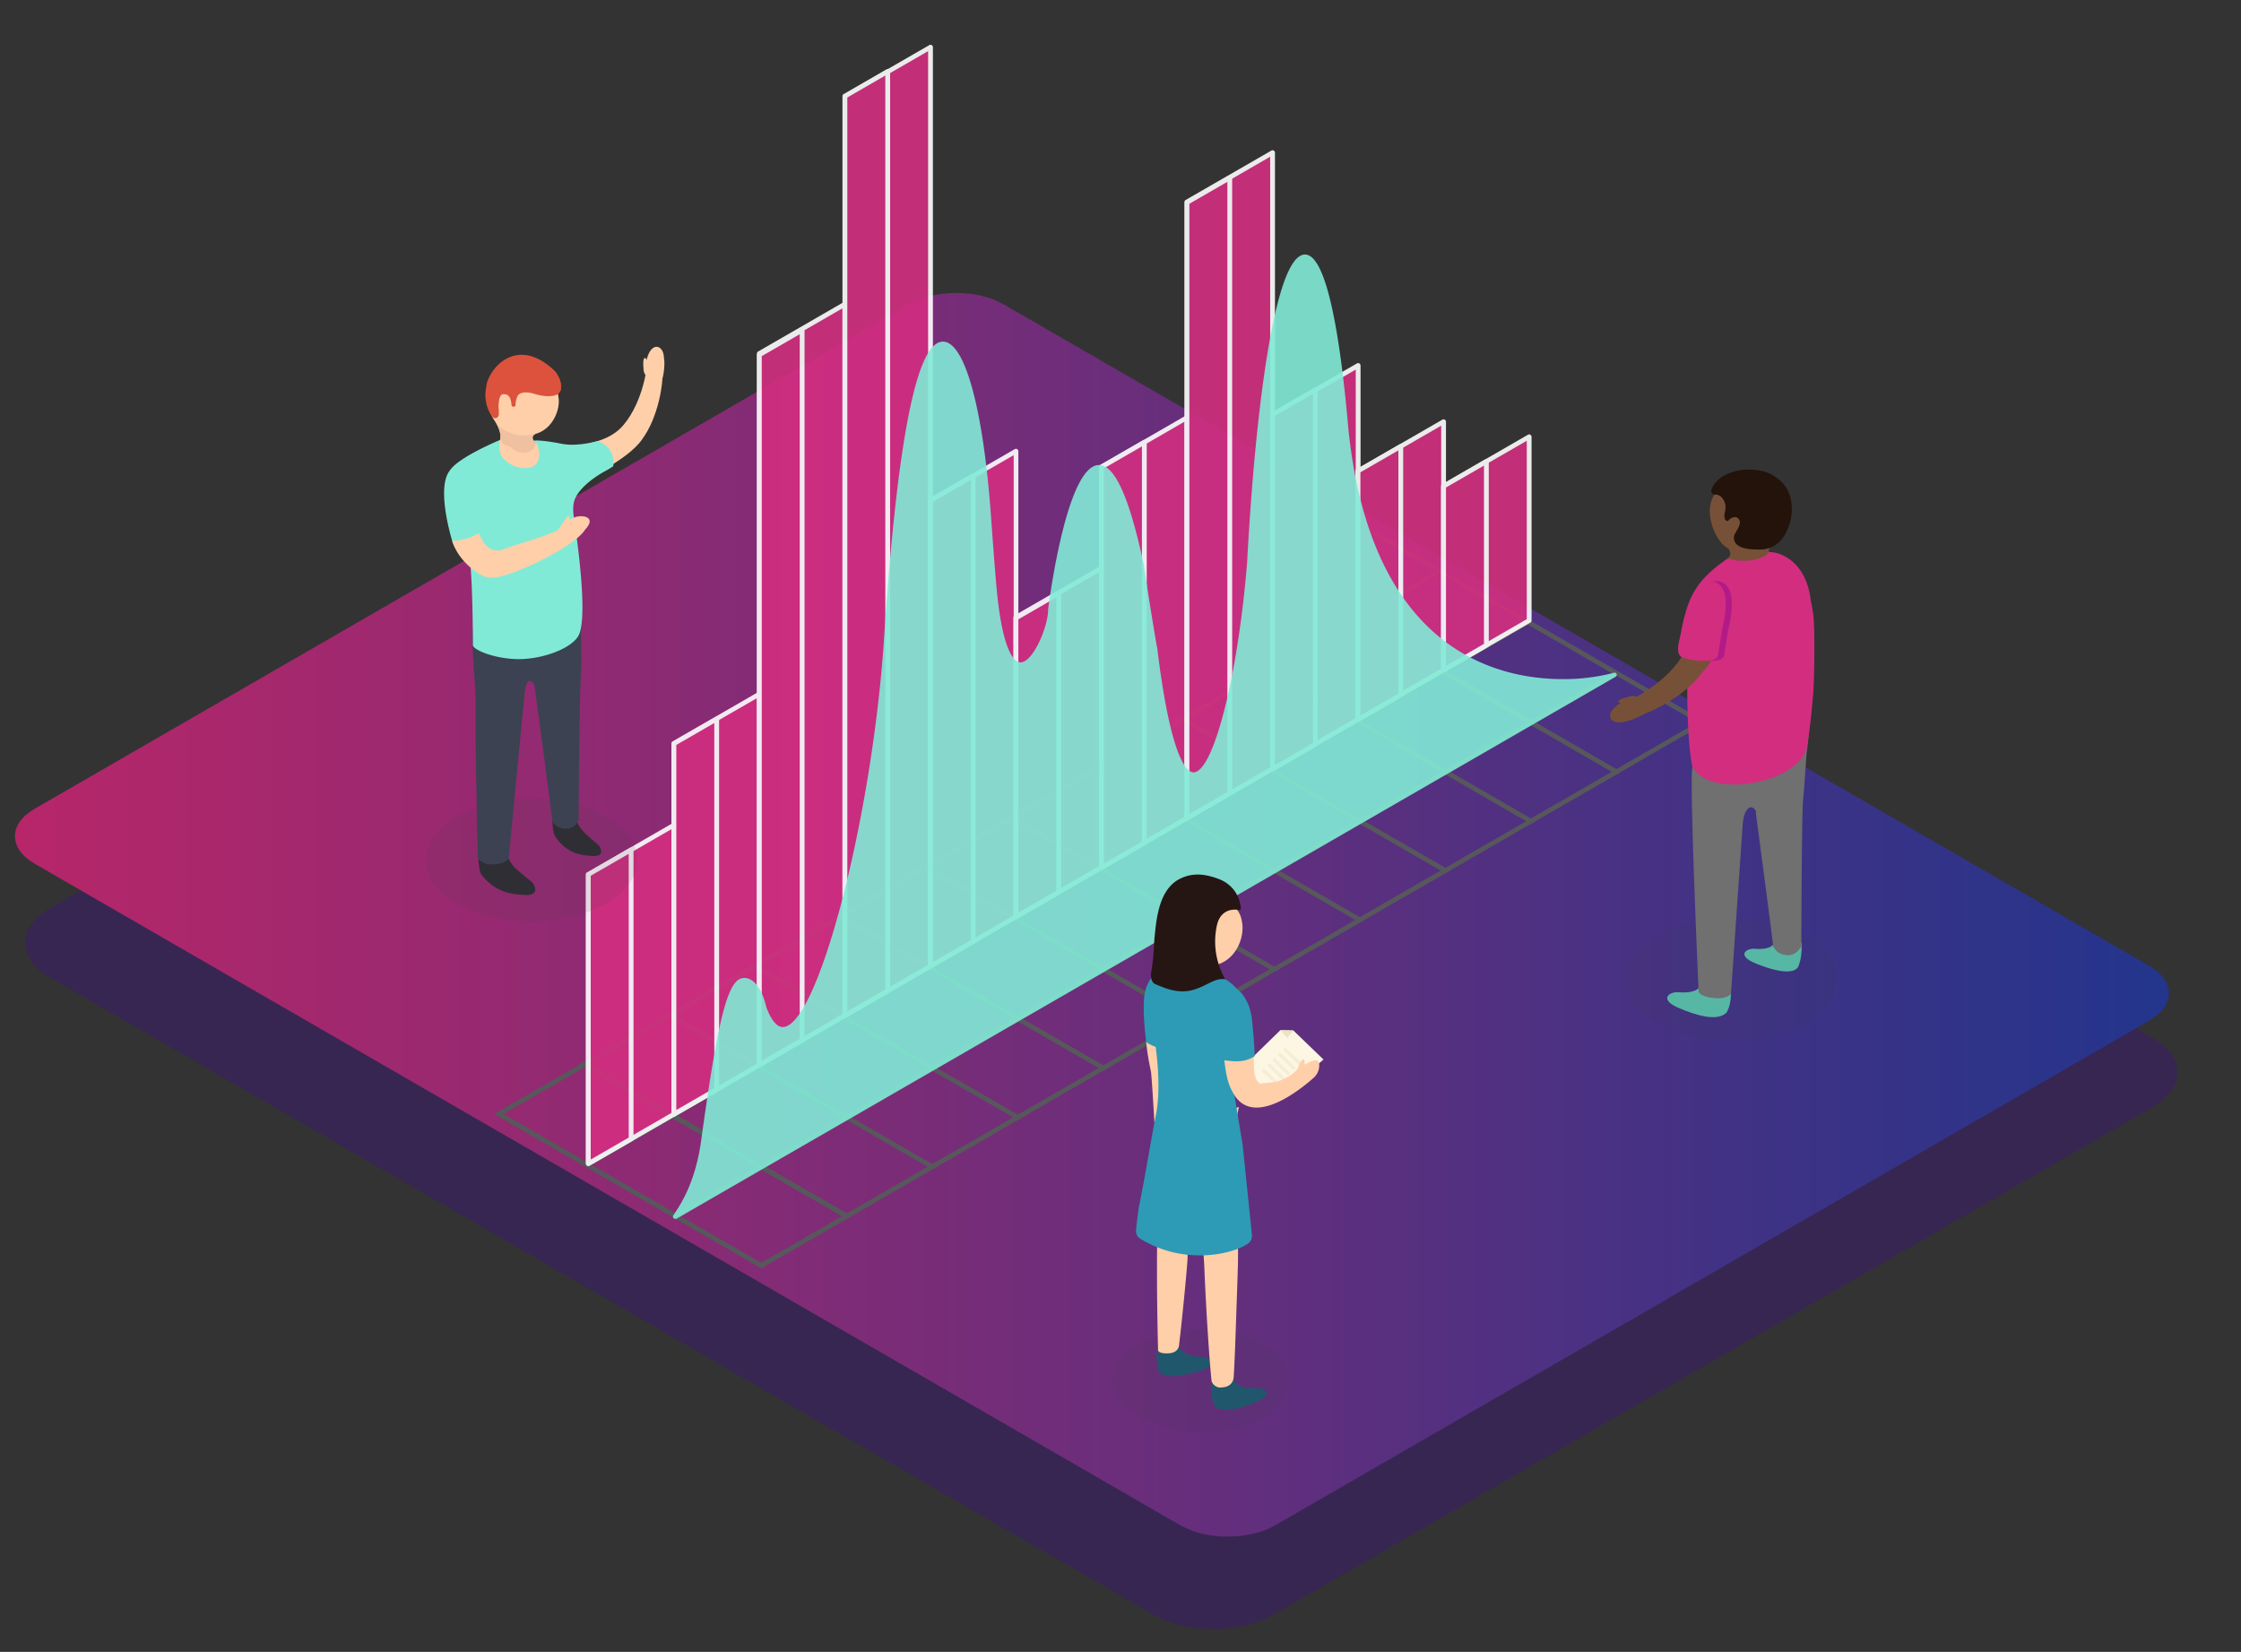 <svg xmlns="http://www.w3.org/2000/svg" xmlns:xlink="http://www.w3.org/1999/xlink" viewBox="0 0 1050 774"><rect x="0" y="0" width="1050" height="774" fill="#333333" stroke="none"/><defs><style> .cls-1, .cls-9 { fill: #fff; } .cls-1 { stroke: #707070; } .cls-2 { clip-path: url(#clip-path); } .cls-3 { fill: #372652; } .cls-4 { fill: none; opacity: 0.5; } .cls-5 { fill: url(#linear-gradient); } .cls-6 { fill: #57585b; } .cls-7 { opacity: 0.9; } .cls-8 { fill: #d32d80; } .cls-10 { fill: #81ead6; } .cls-11, .cls-18 { fill: #414046; } .cls-11, .cls-17 { opacity: 0.1; } .cls-12 { fill: #2f2e35; } .cls-13 { fill: #3c4251; } .cls-14 { fill: #ffcfa9; } .cls-15 { fill: #dd523c; } .cls-16 { fill: #efc1a0; } .cls-19 { fill: #56b7a4; } .cls-20 { fill: #775137; } .cls-21 { fill: #6f706f; } .cls-22 { fill: #23130b; } .cls-23 { fill: #b21b87; } .cls-24 { fill: #fcf6e3; } .cls-25 { fill: #ede2c3; } .cls-26 { opacity: 0.46; } .cls-27 { fill: #20576c; } .cls-28 { fill: #2d9bb5; } .cls-29 { fill: #261613; } </style><clipPath id="clip-path"><rect id="Rectangle_1628" data-name="Rectangle 1628" class="cls-1" width="1050" height="774" transform="translate(613 2179)"></rect></clipPath><linearGradient id="linear-gradient" y1="0.5" x2="1" y2="0.5" gradientUnits="objectBoundingBox"><stop offset="0" stop-color="#b82669"></stop><stop offset="1" stop-color="#22358c"></stop></linearGradient></defs><g id="The_Platform__illustration_2" data-name="The Platform _illustration_2" class="cls-2" transform="translate(-613 -2179)"><g id="Group_11116" data-name="Group 11116" transform="translate(620.025 2199.91)"><path id="Path_12294" data-name="Path 12294" class="cls-3" d="M1004.27,554.425l-210-121.258h0l-51.344-29.624h0L487.172,255.874c-15.487-8.932-40.676-8.932-56.163,0L19.04,493.7c-15.487,8.932-15.487,23.455,0,32.451L307.181,692.519a.063.063,0,0,0-.064.064L403.7,748.361a.063.063,0,0,0,.064-.064l132.375,76.4c15.487,8.932,40.676,8.932,56.163,0L1004.27,586.876C1019.757,577.88,1019.757,563.357,1004.27,554.425Z" transform="translate(-2.663 -89.029)"></path><path id="Path_12295" data-name="Path 12295" class="cls-4" d="M1008.592,536.862,799.812,415.347h0l-51.087-29.688h0L494.385,237.6c-15.422-9-40.612-9.382-56.356-.835L21.369,462.578c-15.679,8.482-15.936,22.684-.514,31.616L307.389,660.947a.063.063,0,0,0-.064.064l96.068,55.906a.063.063,0,0,0,.064-.064l131.6,76.6c15.422,9,40.612,9.382,56.356.835l413.64-233.07C1020.737,552.734,1024.014,545.858,1008.592,536.862Z" transform="translate(-3.385 -82.39)"></path><path id="Path_12296" data-name="Path 12296" class="cls-5" d="M1000,496.34,790.578,375.4c-.385-.257-.771-.45-1.157-.707L463.175,186.351c-12.274-7.069-32.194-7.069-44.468,0L216.161,303.3h0l-40.676,23.455h0l-166.3,96c-12.274,7.069-12.274,18.571,0,25.7L546.006,758.456c12.274,7.069,32.194,7.069,44.468,0l104.808-60.533h.064l76.533-44.146-.064-.064L1000,521.98C1012.275,514.911,1012.275,503.409,1000,496.34Z" transform="translate(0 -64.681)"></path><g id="Group_11054" data-name="Group 11054" transform="translate(183.003 0.075)"><g id="Group_11044" data-name="Group 11044" transform="translate(0 221.648)"><g id="Group_11030" data-name="Group 11030"><g id="Group_11025" data-name="Group 11025"><path id="Path_12297" data-name="Path 12297" class="cls-6" d="M477.978,849.992h-.064l-2.185-1.285h0L437.88,826.859h0l-2.185-1.285-39.263-22.62-2.185-1.285-39.263-22.684h0L352.8,777.7Z" transform="translate(-309.103 -499.648)"></path><path id="Path_12298" data-name="Path 12298" class="cls-6" d="M973.3,345l1.092,1.928Z" transform="translate(-530.872 -345)"></path><path id="Path_12299" data-name="Path 12299" class="cls-6" d="M286.471,743.464,284.8,742.5Z" transform="translate(-284.8 -487.068)"></path><path id="Path_12300" data-name="Path 12300" class="cls-6" d="M672.778,966.521l-.578-.321Z" transform="translate(-423.258 -567.019)"></path><path id="Path_12301" data-name="Path 12301" class="cls-6" d="M474.478,851.992l-2.185-1.285L351.485,780.985,349.3,779.7Z" transform="translate(-307.852 -500.363)"></path></g><g id="Group_11026" data-name="Group 11026" transform="translate(43.118 23.905)"><path id="Path_12302" data-name="Path 12302" class="cls-6" d="M793.75,384.128l-.514.321L755.387,406.3l-2.249,1.285-37.849,21.848-2.249,1.285-37.849,21.848-2.185,1.285L635.157,475.7l-2.185,1.285-37.913,21.848-2.185,1.285-37.913,21.848-2.185,1.285L514.927,545.1l-2.185,1.285-37.849,21.848-2.249,1.285L434.8,591.366l-2.185,1.285L394.761,614.5l-2.249,1.285-37.849,21.848-1.671.964-1.092-1.928.514-.321h.064L390.327,614.5l2.185-1.285,37.913-21.848,2.121-1.285,37.913-21.848,2.185-1.285L510.493,545.1l2.249-1.285,37.849-21.848,2.185-1.285h0l37.849-21.848,2.249-1.285L630.723,475.7l2.185-1.285,37.913-21.848,2.185-1.285,37.849-21.848,2.185-1.285h0L750.953,406.3l2.185-1.285,37.849-21.848,1.671-.964Z" transform="translate(-351.9 -382.2)"></path></g><g id="Group_11027" data-name="Group 11027" transform="translate(84.545 47.863)"><rect id="Rectangle_1621" data-name="Rectangle 1621" class="cls-6" width="508.937" height="2.185" transform="translate(0 254.418) rotate(-29.993)"></rect></g><g id="Group_11028" data-name="Group 11028" transform="translate(126.016 71.799)"><rect id="Rectangle_1622" data-name="Rectangle 1622" class="cls-6" width="508.937" height="2.185" transform="translate(0 254.418) rotate(-29.993)"></rect></g><g id="Group_11029" data-name="Group 11029" transform="translate(166.111 94.912)"><path id="Path_12303" data-name="Path 12303" class="cls-6" d="M985.15,494.628l-.578.257-23.2,13.43-.385.193-.193.129-1.992,1.157-12.081,7-2.185,1.285-21.591,12.466-1.992,1.093-.257.128-1.928,1.157-12.145,7-2.185,1.285-21.591,12.4-1.992,1.221-.193.064-1.992,1.157h0l-12.081,7-2.185,1.285L842.75,576.816l-1.928,1.157-.257.064-1.992,1.157-12.081,7-2.185,1.285-21.591,12.466-1.992,1.157-.193.064-1.992,1.157-12.081,7-2.249,1.285-21.591,12.466-1.928,1.092-14.33,8.289-2.185,1.285-23.583,13.559-.257.193-1.928,1.092h0l-12.081,7h-.064l-2.185,1.285h0l-23.519,13.559-.257.128-1.992,1.157-12.081,7-2.185,1.285h0L640.461,693.64l-2.185,1.221h0l-12.081,7-2.185,1.285-23.648,13.623L586.1,725h0l-2.185,1.285L562.321,738.75l-16.258,9.382-1.671.964h0l-1.092-1.928.514-.321,13.752-7.9L581.727,725l2.185-1.285h0l5.012-2.892,7.069-4.048,2.185-1.285,23.583-13.623,2.185-1.285h0l12.145-7,2.185-1.221,23.519-13.623h.064l2.185-1.285,12.081-7L701.893,655.6h0l2.185-1.285h.064l12.017-7,4.177-2.378,21.655-12.466,2.185-1.285,12.081-7,2.185-1.221,23.583-13.623,2.185-1.285,14.33-8.225L822.123,586.2h0l2.185-1.285,12.081-7,25.768-14.844h0l2.249-1.285h0l12.081-7,4.177-2.378,21.591-12.466,2.185-1.285,12.081-7,2.185-1.221L942.289,516.8l2.249-1.285,15.679-9.061,22.17-12.788,1.671-.964,1.028,1.863Z" transform="translate(-543.3 -492.7)"></path></g></g><g id="Group_11031" data-name="Group 11031" transform="translate(81.546 254.918)"><path id="Path_12304" data-name="Path 12304" class="cls-6" d="M539.063,813.992l-2.185,1.285-2.185-1.285L496.78,792.144l-2.185-1.285-39.263-22.684-2.185-1.285L413.885,744.27l-2.185-1.285,2.185-1.285,2.249,1.285,39.2,22.684,2.249,1.221,39.2,22.684,2.249,1.285,37.849,21.848Z" transform="translate(-411.7 -741.7)"></path></g><g id="Group_11032" data-name="Group 11032" transform="translate(41.448 278.052)"><path id="Path_12305" data-name="Path 12305" class="cls-6" d="M476.663,849.992h.064l-1.671.964h0l-.578.321-2.185-1.285L351.485,780.27l-2.185-1.285,1.671-.964.321-.193.193-.128h0l2.249,1.285h0L393,801.669l2.185,1.285,39.263,22.62,2.185,1.285h0l37.849,21.848h0Z" transform="translate(-349.3 -777.7)"></path></g><g id="Group_11033" data-name="Group 11033" transform="translate(81.546 254.918)"><path id="Path_12306" data-name="Path 12306" class="cls-6" d="M539.063,813.992l-2.185,1.285-2.185-1.285L496.78,792.144l-2.185-1.285-39.263-22.684-2.185-1.285L413.885,744.27l-2.185-1.285,2.185-1.285,2.249,1.285,39.2,22.684,2.249,1.221,39.2,22.684,2.249,1.285,37.849,21.848Z" transform="translate(-411.7 -741.7)"></path></g><g id="Group_11034" data-name="Group 11034" transform="translate(121.644 231.785)"><path id="Path_12307" data-name="Path 12307" class="cls-6" d="M601.463,777.992l-2.185,1.285-2.249-1.285L559.18,756.144,557,754.859l-39.263-22.684-2.249-1.221-39.2-22.684-2.185-1.285,2.121-1.285,2.249,1.285,39.263,22.684,2.185,1.285,39.263,22.619,2.185,1.285,37.849,21.848Z" transform="translate(-474.1 -705.7)"></path></g><g id="Group_11035" data-name="Group 11035" transform="translate(161.677 208.651)"><path id="Path_12308" data-name="Path 12308" class="cls-6" d="M663.763,741.992l-2.185,1.285-2.185-1.285-37.849-21.848h-.064l-2.185-1.285-39.263-22.684-2.185-1.221-39.263-22.684-2.185-1.285,2.185-1.285,2.249,1.285,39.2,22.684,2.249,1.285,39.2,22.619,2.249,1.285,37.849,21.848Z" transform="translate(-536.4 -669.7)"></path></g><g id="Group_11036" data-name="Group 11036" transform="translate(201.711 185.518)"><path id="Path_12309" data-name="Path 12309" class="cls-6" d="M726.127,705.992l-2.249,1.285-2.185-1.285-37.849-21.848-2.249-1.285-39.2-22.684-2.185-1.285L600.949,636.27l-2.249-1.285,2.249-1.285,2.185,1.285L642.4,657.669l2.185,1.285,39.263,22.619,2.185,1.285,37.913,21.848Z" transform="translate(-598.7 -633.7)"></path></g><g id="Group_11037" data-name="Group 11037" transform="translate(241.809 162.384)"><path id="Path_12310" data-name="Path 12310" class="cls-6" d="M788.463,669.992l-2.185,1.285-2.185-1.285L746.18,648.144l-2.185-1.285-39.263-22.684-2.185-1.285L663.285,600.27l-2.185-1.285,2.185-1.285h0l2.185,1.285,39.263,22.684,2.249,1.285,39.2,22.62,2.185,1.285h.064l37.849,21.848Z" transform="translate(-661.1 -597.7)"></path></g><g id="Group_11038" data-name="Group 11038" transform="translate(281.843 139.251)"><path id="Path_12311" data-name="Path 12311" class="cls-6" d="M850.827,633.992l-2.249,1.285-2.185-1.285-37.849-21.848-2.185-1.285h0L767.1,588.175l-2.185-1.285-39.263-22.619-2.249-1.285,2.249-1.285,2.185,1.285L767.1,585.669h0l2.185,1.221,39.263,22.684,2.185,1.285,37.849,21.848Z" transform="translate(-723.4 -561.7)"></path></g><g id="Group_11039" data-name="Group 11039" transform="translate(321.941 116.117)"><path id="Path_12312" data-name="Path 12312" class="cls-6" d="M913.163,597.992l-2.185,1.285-2.185-1.285-37.849-21.848h-.064l-2.185-1.285-39.2-22.684-2.249-1.221-39.2-22.684-2.249-1.285,2.185-1.285,2.249,1.285L829.5,549.669l2.185,1.285,39.2,22.62,2.249,1.285,37.849,21.848Z" transform="translate(-785.8 -525.7)"></path></g><g id="Group_11040" data-name="Group 11040" transform="translate(362.039 92.984)"><path id="Path_12313" data-name="Path 12313" class="cls-6" d="M975.563,561.992l-2.185,1.285-2.249-1.285L933.28,540.144l-2.185-1.285-39.263-22.684-2.185-1.285-39.263-22.62-2.185-1.285,2.185-1.285,2.185,1.285,39.263,22.684,2.185,1.285,39.263,22.62,2.185,1.285,37.913,21.848Z" transform="translate(-848.2 -489.7)"></path></g><g id="Group_11041" data-name="Group 11041" transform="translate(402.073 69.85)"><path id="Path_12314" data-name="Path 12314" class="cls-6" d="M1037.863,525.992l-2.185,1.285-2.185-1.285-37.849-21.848-2.249-1.285-39.2-22.684-2.249-1.285L912.685,456.27l-2.185-1.285,2.185-1.285h0l2.249,1.285L954.2,477.669l2.185,1.221,39.263,22.684,2.185,1.285h0l37.849,21.848Z" transform="translate(-910.5 -453.7)"></path></g><g id="Group_11042" data-name="Group 11042" transform="translate(442.171 46.717)"><path id="Path_12315" data-name="Path 12315" class="cls-6" d="M1100.263,489.992l-2.185,1.285-2.249-1.285-37.849-21.848-2.185-1.285h0l-39.263-22.684-2.185-1.285L975.085,420.27l-2.185-1.285,2.185-1.285,2.249,1.285,39.2,22.619,2.249,1.285,39.2,22.684,2.249,1.285,37.849,21.848Z" transform="translate(-972.9 -417.7)"></path></g><g id="Group_11043" data-name="Group 11043" transform="translate(442.428)"><path id="Path_12316" data-name="Path 12316" class="cls-6" d="M1140.44,440.811l-1.671.964.064.064-.578.257h-.064l-2.121-1.221-.064-.064-37.785-21.848-2.249-1.221-39.2-22.684-2.185-1.285-39.263-22.619-2.249-1.285-39.776-23,.578-.964.514-.9,163.8,94.526Z" transform="translate(-973.3 -345)"></path></g></g><g id="Group_11050" data-name="Group 11050" class="cls-7" transform="translate(84.502)"><g id="Group_11045" data-name="Group 11045" transform="translate(0 364.545)"><path id="Path_12317" data-name="Path 12317" class="cls-8" d="M458.2,704.524l-40.1,23.134V592.133L458.2,569Z" transform="translate(-416.943 -567.956)"></path><path id="Path_12318" data-name="Path 12318" class="cls-9" d="M417.457,728.169a1.874,1.874,0,0,1-.578-.129,1.194,1.194,0,0,1-.578-.964V591.617a1.06,1.06,0,0,1,.578-.964l40.1-23.133a1.1,1.1,0,0,1,1.092,0,1.194,1.194,0,0,1,.578.964V703.943a1.06,1.06,0,0,1-.578.964l-40.1,23.133A1.21,1.21,0,0,1,417.457,728.169ZM418.549,592.2V725.149L456.4,703.3V570.347Z" transform="translate(-416.3 -567.375)"></path></g><g id="Group_11046" data-name="Group 11046" transform="translate(40.098 303.113)"><path id="Path_12319" data-name="Path 12319" class="cls-8" d="M520.534,647.223,480.5,670.356V496.534L520.534,473.4Z" transform="translate(-479.343 -472.356)"></path><path id="Path_12320" data-name="Path 12320" class="cls-9" d="M479.857,670.868a1.874,1.874,0,0,1-.578-.129,1.194,1.194,0,0,1-.578-.964V496.017a1.06,1.06,0,0,1,.578-.964l40.1-23.133a1.1,1.1,0,0,1,1.092,0,1.194,1.194,0,0,1,.578.964V646.642a1.06,1.06,0,0,1-.578.964l-40.1,23.133A1.209,1.209,0,0,1,479.857,670.868ZM480.949,496.6V667.848L518.8,646V474.747Z" transform="translate(-478.7 -471.775)"></path></g><path id="Path_12321" data-name="Path 12321" class="cls-8" d="M582.9,522.515l-40.1,23.133V212.334L582.9,189.2Z" transform="translate(-461.511 -67.669)"></path><path id="Path_12322" data-name="Path 12322" class="cls-9" d="M542.157,546.125a1.878,1.878,0,0,1-.578-.128,1.194,1.194,0,0,1-.578-.964V211.717a1.06,1.06,0,0,1,.578-.964l40.1-23.134a1.1,1.1,0,0,1,1.092,0,1.194,1.194,0,0,1,.578.964V521.9a1.06,1.06,0,0,1-.578.964L542.671,546A1.21,1.21,0,0,1,542.157,546.125Zm1.092-333.765V543.1L581.1,521.256V190.511Z" transform="translate(-460.868 -67.052)"></path><path id="Path_12323" data-name="Path 12323" class="cls-8" d="M645.234,432.369,605.2,455.5V24.834L645.234,1.7Z" transform="translate(-483.813 -0.656)"></path><path id="Path_12324" data-name="Path 12324" class="cls-9" d="M604.557,456.014a1.876,1.876,0,0,1-.578-.129,1.194,1.194,0,0,1-.578-.964V24.317a1.06,1.06,0,0,1,.578-.964L644.076.22a1.1,1.1,0,0,1,1.092,0,1.2,1.2,0,0,1,.578.964v430.6a1.06,1.06,0,0,1-.578.964l-40.1,23.134A1.21,1.21,0,0,1,604.557,456.014ZM605.649,24.9v428.1L643.5,431.145V3.047Z" transform="translate(-483.17 -0.075)"></path><path id="Path_12325" data-name="Path 12325" class="cls-8" d="M707.6,514.526l-40.1,23.133V319.433L707.6,296.3Z" transform="translate(-506.08 -105.947)"></path><path id="Path_12326" data-name="Path 12326" class="cls-9" d="M666.857,538.171a1.874,1.874,0,0,1-.578-.129,1.194,1.194,0,0,1-.578-.964V318.917a1.06,1.06,0,0,1,.578-.964l40.1-23.133a1.1,1.1,0,0,1,1.092,0,1.194,1.194,0,0,1,.578.964V513.945a1.06,1.06,0,0,1-.578.964l-40.1,23.133A1.21,1.21,0,0,1,666.857,538.171ZM668.013,319.5V535.151L705.862,513.3V297.647Z" transform="translate(-505.436 -105.366)"></path><path id="Path_12327" data-name="Path 12327" class="cls-8" d="M770,521.879l-40.1,23.133V404.733L769.934,381.6Z" transform="translate(-528.381 -136.433)"></path><path id="Path_12328" data-name="Path 12328" class="cls-9" d="M729.257,545.488a1.877,1.877,0,0,1-.578-.128,1.2,1.2,0,0,1-.578-.964V404.117a1.06,1.06,0,0,1,.578-.964l40.1-23.133a1.1,1.1,0,0,1,1.092,0,1.194,1.194,0,0,1,.578.964V521.263a1.06,1.06,0,0,1-.578.964l-40.1,23.134A1.211,1.211,0,0,1,729.257,545.488Zm1.092-140.729V542.468L768.2,520.62V382.911Z" transform="translate(-527.738 -135.817)"></path><path id="Path_12329" data-name="Path 12329" class="cls-8" d="M832.3,459.5l-40.034,23.133-.064-187.7L832.3,271.8Z" transform="translate(-550.648 -97.19)"></path><path id="Path_12330" data-name="Path 12330" class="cls-9" d="M791.657,483.148a1.875,1.875,0,0,1-.578-.129,1.194,1.194,0,0,1-.578-.964V294.417a1.06,1.06,0,0,1,.578-.964l40.1-23.133a1.1,1.1,0,0,1,1.092,0,1.194,1.194,0,0,1,.578.964V458.922a1.06,1.06,0,0,1-.578.964l-40.1,23.133A1.983,1.983,0,0,1,791.657,483.148ZM792.749,295V480.128L830.6,458.279V273.147Z" transform="translate(-550.04 -96.609)"></path><path id="Path_12331" data-name="Path 12331" class="cls-8" d="M894.7,367.355l-40.1,23.133V101.834L894.7,78.7Z" transform="translate(-572.95 -28.176)"></path><path id="Path_12332" data-name="Path 12332" class="cls-9" d="M853.957,390.964a1.875,1.875,0,0,1-.578-.129,1.194,1.194,0,0,1-.578-.964V101.217a1.06,1.06,0,0,1,.578-.964l40.1-23.133a1.1,1.1,0,0,1,1.093,0,1.194,1.194,0,0,1,.578.964V366.738a1.06,1.06,0,0,1-.578.964l-40.1,23.134A1.21,1.21,0,0,1,853.957,390.964Zm1.092-289.1V387.944L892.9,366.1V80.011Z" transform="translate(-572.306 -27.559)"></path><path id="Path_12333" data-name="Path 12333" class="cls-8" d="M957.034,399.69,917,422.824V257.034L957.034,233.9Z" transform="translate(-595.252 -83.645)"></path><path id="Path_12334" data-name="Path 12334" class="cls-9" d="M916.357,423.3a1.877,1.877,0,0,1-.578-.129,1.2,1.2,0,0,1-.578-.964V256.417a1.06,1.06,0,0,1,.578-.964l40.1-23.133a1.1,1.1,0,0,1,1.092,0,1.194,1.194,0,0,1,.578.964v165.79a1.06,1.06,0,0,1-.578.964l-40.1,23.134A1.21,1.21,0,0,1,916.357,423.3Zm1.092-166.24v163.22L955.3,398.431V235.211Z" transform="translate(-594.608 -83.028)"></path><path id="Path_12335" data-name="Path 12335" class="cls-8" d="M1019.4,391.174l-40.1,23.133V297.934l40.1-23.134Z" transform="translate(-617.518 -98.262)"></path><path id="Path_12336" data-name="Path 12336" class="cls-9" d="M978.657,414.82a1.878,1.878,0,0,1-.578-.128,1.194,1.194,0,0,1-.578-.964V297.417a1.06,1.06,0,0,1,.578-.964l40.1-23.133a1.1,1.1,0,0,1,1.092,0,1.194,1.194,0,0,1,.578.964v116.31a1.06,1.06,0,0,1-.578.964l-40.1,23.133A1.209,1.209,0,0,1,978.657,414.82ZM979.749,298V411.8l37.849-21.848v-113.8Z" transform="translate(-616.874 -97.682)"></path><path id="Path_12337" data-name="Path 12337" class="cls-8" d="M1081.734,371.972,1041.7,395.106V308.933l40.034-23.133Z" transform="translate(-639.82 -102.194)"></path><path id="Path_12338" data-name="Path 12338" class="cls-9" d="M1041.057,395.617a1.875,1.875,0,0,1-.579-.129,1.2,1.2,0,0,1-.578-.964V308.417a1.06,1.06,0,0,1,.578-.964l40.1-23.134a1.1,1.1,0,0,1,1.092,0,1.194,1.194,0,0,1,.578.964v86.108a1.06,1.06,0,0,1-.578.964l-40.1,23.134A1.208,1.208,0,0,1,1041.057,395.617ZM1042.149,309v83.6L1080,370.749v-83.6Z" transform="translate(-639.176 -101.613)"></path><g id="Group_11047" data-name="Group 11047" transform="translate(0 376.112)"><path id="Path_12339" data-name="Path 12339" class="cls-8" d="M438.149,722.524,418.1,734.091V598.567L438.149,587Z" transform="translate(-416.943 -585.956)"></path><path id="Path_12340" data-name="Path 12340" class="cls-9" d="M417.457,734.6a1.874,1.874,0,0,1-.578-.129,1.194,1.194,0,0,1-.578-.964V598.05a1.06,1.06,0,0,1,.578-.964l20.049-11.567a1.1,1.1,0,0,1,1.092,0,1.194,1.194,0,0,1,.578.964V721.943a1.06,1.06,0,0,1-.578.964l-20.049,11.567A1.21,1.21,0,0,1,417.457,734.6Zm1.092-135.974V731.582l17.8-10.281V588.347Z" transform="translate(-416.3 -585.375)"></path></g><g id="Group_11048" data-name="Group 11048" transform="translate(40.098 314.808)"><path id="Path_12341" data-name="Path 12341" class="cls-8" d="M500.549,665.33,480.5,676.9V503.267L500.549,491.7Z" transform="translate(-479.343 -490.591)"></path><path id="Path_12342" data-name="Path 12342" class="cls-9" d="M479.857,677.372a1.878,1.878,0,0,1-.578-.129,1.2,1.2,0,0,1-.578-.964V502.65a1.06,1.06,0,0,1,.578-.964l20.049-11.567a1.1,1.1,0,0,1,1.092,0,1.194,1.194,0,0,1,.578.964v173.63a1.06,1.06,0,0,1-.578.964l-20.049,11.567A1.211,1.211,0,0,1,479.857,677.372Zm1.092-174.144V674.288l17.8-10.281V492.947Z" transform="translate(-478.7 -489.975)"></path></g><g id="Group_11049" data-name="Group 11049" transform="translate(80.132 132.568)"><path id="Path_12343" data-name="Path 12343" class="cls-8" d="M562.849,540.773,542.8,552.339V219.667L562.849,208.1Z" transform="translate(-541.643 -206.992)"></path><path id="Path_12344" data-name="Path 12344" class="cls-9" d="M542.157,552.815a1.878,1.878,0,0,1-.578-.128,1.194,1.194,0,0,1-.578-.964V219.05a1.06,1.06,0,0,1,.578-.964l20.049-11.567a1.1,1.1,0,0,1,1.092,0,1.194,1.194,0,0,1,.578.964V540.156a1.06,1.06,0,0,1-.578.964l-20.049,11.567A1.21,1.21,0,0,1,542.157,552.815Zm1.092-333.122V549.8l17.8-10.282v-330.1Z" transform="translate(-541 -206.375)"></path></g><path id="Path_12345" data-name="Path 12345" class="cls-8" d="M687.549,532.526,667.5,544.093V325.867L687.549,314.3Z" transform="translate(-506.08 -112.38)"></path><path id="Path_12346" data-name="Path 12346" class="cls-9" d="M666.857,544.569a1.874,1.874,0,0,1-.578-.128,1.194,1.194,0,0,1-.578-.964V325.25a1.06,1.06,0,0,1,.578-.964l20.049-11.567a1.1,1.1,0,0,1,1.092,0,1.194,1.194,0,0,1,.578.964V531.909a1.06,1.06,0,0,1-.578.964L667.371,544.44A1.21,1.21,0,0,1,666.857,544.569Zm1.157-218.676V541.549l17.8-10.281V315.611Z" transform="translate(-505.436 -111.763)"></path><path id="Path_12347" data-name="Path 12347" class="cls-8" d="M749.949,540.022,729.9,551.589V411.567L749.949,400Z" transform="translate(-528.381 -143.009)"></path><path id="Path_12348" data-name="Path 12348" class="cls-9" d="M729.257,552.065a1.875,1.875,0,0,1-.578-.128,1.2,1.2,0,0,1-.578-.964V410.95a1.06,1.06,0,0,1,.578-.964l20.049-11.567a1.1,1.1,0,0,1,1.092,0,1.194,1.194,0,0,1,.578.964V539.405a1.06,1.06,0,0,1-.578.964l-20.049,11.567A1.21,1.21,0,0,1,729.257,552.065Zm1.092-140.472V549.044l17.8-10.282V401.311Z" transform="translate(-527.738 -142.393)"></path><path id="Path_12349" data-name="Path 12349" class="cls-8" d="M812.249,477.6l-19.985,11.567-.064-187.7L812.249,289.9Z" transform="translate(-550.648 -103.659)"></path><path id="Path_12350" data-name="Path 12350" class="cls-9" d="M791.657,489.645a1.876,1.876,0,0,1-.578-.128,1.194,1.194,0,0,1-.578-.964V300.85a1.06,1.06,0,0,1,.578-.964l20.049-11.567a1.1,1.1,0,0,1,1.092,0,1.194,1.194,0,0,1,.578.964v187.7a1.06,1.06,0,0,1-.578.964l-20.049,11.567A1.989,1.989,0,0,1,791.657,489.645Zm1.092-188.152V486.625l17.8-10.282V291.211Z" transform="translate(-550.04 -103.043)"></path><path id="Path_12351" data-name="Path 12351" class="cls-8" d="M936.985,417.847,917,429.414V263.367L936.985,251.8Z" transform="translate(-595.252 -90.042)"></path><path id="Path_12352" data-name="Path 12352" class="cls-9" d="M916.357,429.854a1.876,1.876,0,0,1-.578-.129,1.2,1.2,0,0,1-.578-.964V262.65a1.06,1.06,0,0,1,.578-.964l20.049-11.567a1.1,1.1,0,0,1,1.092,0,1.194,1.194,0,0,1,.578.964V417.195a1.06,1.06,0,0,1-.578.964l-20.049,11.567A.692.692,0,0,1,916.357,429.854Zm1.092-166.561V426.834l17.8-10.281V253.011Z" transform="translate(-594.608 -89.39)"></path><path id="Path_12353" data-name="Path 12353" class="cls-8" d="M999.349,409.3,979.3,420.87v-116.5L999.349,292.8Z" transform="translate(-617.518 -104.696)"></path><path id="Path_12354" data-name="Path 12354" class="cls-9" d="M978.657,421.381a1.878,1.878,0,0,1-.578-.128,1.194,1.194,0,0,1-.578-.964V303.85a1.06,1.06,0,0,1,.578-.964l20.049-11.567a1.1,1.1,0,0,1,1.092,0,1.2,1.2,0,0,1,.578.964V408.722a1.06,1.06,0,0,1-.578.964l-20.049,11.567A1.208,1.208,0,0,1,978.657,421.381Zm1.092-116.953V418.361l17.8-10.282V294.147Z" transform="translate(-616.874 -104.115)"></path><path id="Path_12355" data-name="Path 12355" class="cls-8" d="M1061.685,390.008,1041.7,401.575V315.467l19.985-11.567Z" transform="translate(-639.82 -108.663)"></path><path id="Path_12356" data-name="Path 12356" class="cls-9" d="M1041.057,402.051a1.876,1.876,0,0,1-.579-.129,1.2,1.2,0,0,1-.578-.964V314.85a1.061,1.061,0,0,1,.578-.964l20.049-11.567a1.1,1.1,0,0,1,1.092,0,1.194,1.194,0,0,1,.578.964v86.108a1.06,1.06,0,0,1-.578.964l-20.049,11.567A1.208,1.208,0,0,1,1041.057,402.051Zm1.093-86.558v83.538l17.8-10.282V305.211Z" transform="translate(-639.176 -108.046)"></path><path id="Path_12357" data-name="Path 12357" class="cls-8" d="M874.649,385.462,854.6,397.029V108.567L874.649,97Z" transform="translate(-572.95 -34.716)"></path><path id="Path_12358" data-name="Path 12358" class="cls-9" d="M853.957,397.5a1.876,1.876,0,0,1-.578-.129,1.194,1.194,0,0,1-.578-.964V107.95a1.06,1.06,0,0,1,.578-.964L873.427,95.42a1.1,1.1,0,0,1,1.092,0,1.194,1.194,0,0,1,.578.964V384.845a1.061,1.061,0,0,1-.578.964l-20.049,11.567A1.211,1.211,0,0,1,853.957,397.5Zm1.092-288.912V394.484l17.8-10.282V98.311Z" transform="translate(-572.306 -34.1)"></path><path id="Path_12359" data-name="Path 12359" class="cls-8" d="M625.249,450.3,605.2,461.864V31.067L625.249,19.5Z" transform="translate(-483.813 -7.018)"></path><path id="Path_12360" data-name="Path 12360" class="cls-9" d="M604.557,462.34a1.878,1.878,0,0,1-.578-.129,1.194,1.194,0,0,1-.578-.964V30.45a1.06,1.06,0,0,1,.578-.964L624.027,17.92a1.1,1.1,0,0,1,1.092,0,1.194,1.194,0,0,1,.578.964v430.8a1.06,1.06,0,0,1-.578.964l-20.049,11.567A.692.692,0,0,1,604.557,462.34Zm1.092-431.247V459.32l17.8-10.282V20.811Z" transform="translate(-483.17 -6.401)"></path></g><g id="Group_11053" data-name="Group 11053" class="cls-7" transform="translate(125.276 98.269)"><g id="Group_11051" data-name="Group 11051" transform="translate(1.122 0.869)"><path id="Path_12361" data-name="Path 12361" class="cls-10" d="M921.486,350.247,481.5,604.266c3.406-5.077,10.8-16,13.495-37.271,6.1-43.825,10.731-69.4,16.965-73,3.213-1.864,8.611,1.028,11.117,12.4,17.414,46.4,50.573-76.662,57.127-170.417,5.59-86.879,13.944-132.5,23.9-139.636,9.125-6.554,19.92,19.535,24.226,80.325.836,11.374,1.671,22.427,2.57,33.03,6.041,65.609,26.347,23.84,26.347,10.025,5.141-39.905,22.491-115.989,42.668-20.627,2.056,14.009,4.113,26.8,6.169,38.556,0-.064,0-.064.064-.129,14.458,118.559,38.234,35.728,44.275-39.905,8.289-156.537,33.672-195.607,45.239-62.975C810.574,381.541,921.486,350.247,921.486,350.247Z" transform="translate(-481.5 -154.353)"></path></g><g id="Group_11052" data-name="Group 11052"><path id="Path_12362" data-name="Path 12362" class="cls-10" d="M480.876,604.874a1.353,1.353,0,0,1-.835-.321,1.171,1.171,0,0,1-.129-1.349l.064-.064c3.47-5.141,10.667-15.808,13.238-36.757,6.426-45.946,10.86-69.979,17.543-73.77a4.859,4.859,0,0,1,2.506-.643c3.47,0,7.968,3.6,10.217,13.687,2.313,6.1,4.948,9.318,7.711,9.318,16.194,0,41.383-95.618,47.3-179.477,5.526-85.594,13.687-132.825,24.354-140.472a5.968,5.968,0,0,1,3.406-1.221c10.282,0,18.957,31.552,22.555,82.381.964,13.173,1.735,23.648,2.57,33.03,2.892,31.487,8.868,34.893,11.245,34.893,5.783,0,12.916-16.579,12.916-24.74v-.129c.9-6.94,9.061-67.6,23.84-67.6,7.454,0,14.33,15.358,21.013,46.91,2.249,14.908,4.241,27.375,6.1,38.17a.912.912,0,0,1,.129.386c6.426,52.821,14.009,58.541,17.029,58.541,9.318,0,20.82-45.046,25.125-98.382C752.5,227.541,761.562,153,775.892,153c10.924,0,17.093,44.4,20.306,81.481,10.41,102.044,67.473,117.467,100.5,117.467h0a93.106,93.106,0,0,0,23.9-2.956,1.026,1.026,0,0,1,1.285.514,1.131,1.131,0,0,1-.45,1.349L481.39,604.81A1.254,1.254,0,0,1,480.876,604.874Zm32.387-110.784a2.752,2.752,0,0,0-1.414.386c-6.426,3.727-11.631,37.656-16.45,72.164-2.185,17.222-7.326,27.7-11.117,33.865l430.09-248.235a109,109,0,0,1-17.736,1.478h0c-33.8,0-92.148-15.551-102.751-119.33-6.426-73.577-15.487-79.361-18.121-79.361-8.354,0-19.728,44.468-24.933,142.207-3.149,38.813-13.3,100.438-27.31,100.438-7.9,0-14.2-19.664-19.149-60.019a.387.387,0,0,1-.064-.257c-1.928-10.86-3.984-23.519-6.233-38.556-8.289-39.263-15.358-45.11-18.828-45.11-8.675,0-17.414,33.03-21.591,65.609-.064,8.675-7.2,26.861-15.1,26.861-6.683,0-11.181-12.4-13.43-36.885-.771-9.382-1.607-19.921-2.57-33.029-3.92-55.456-13.045-80.325-20.306-80.325a3.592,3.592,0,0,0-2.121.771c-6.94,4.948-16.579,33.094-23.39,138.8A705,705,0,0,1,561.2,455.92c-5.912,22.877-17.736,61.239-29.881,61.239-3.856,0-7.069-3.534-9.768-10.86a.225.225,0,0,0-.064-.129C519.432,497.3,515.769,494.091,513.263,494.091Z" transform="translate(-479.753 -153)"></path></g></g></g><g id="Group_11072" data-name="Group 11072" transform="translate(192.385 141.591)"><ellipse id="Ellipse_205" data-name="Ellipse 205" class="cls-11" cx="49.609" cy="28.66" rx="49.609" ry="28.66" transform="translate(0 211.865)"></ellipse><g id="Group_11062" data-name="Group 11062" transform="translate(21.875 110.399)"><g id="Group_11057" data-name="Group 11057" transform="translate(37.602 105.61)"><g id="Group_11056" data-name="Group 11056"><g id="Group_11055" data-name="Group 11055"><path id="Path_12363" data-name="Path 12363" class="cls-12" d="M402.138,556.739c2.313.45.964-.321,1.221,5.2,0,2.378,2.57,5.077,3.02,5.591,1.285,1.542,7.261,6.49,7.261,6.49s3.984,5.462-3.213,5.012-12.788-2.313-17.479-9.575c-1.157-2.506-1.349-8.418-.321-10.8C394.812,557.189,399.439,555.839,402.138,556.739Z" transform="translate(-391.957 -556.449)"></path></g></g></g><g id="Group_11060" data-name="Group 11060" transform="translate(2.845 120.719)"><g id="Group_11059" data-name="Group 11059"><g id="Group_11058" data-name="Group 11058"><path id="Path_12364" data-name="Path 12364" class="cls-12" d="M349.392,580.243c1.992.578,1.992,1.8,2.506,8.161.064.707,2.185,3.534,2.7,4.113,1.542,1.735,8.547,7.261,8.547,7.261s4.819,6.233-3.534,5.912-14.587-2.313-20.435-9.639c-1.349-2.827-1.8-10.6-.643-13.3C341.038,580.95,346.307,579.279,349.392,580.243Z" transform="translate(-337.869 -579.961)"></path></g></g></g><g id="Group_11061" data-name="Group 11061"><path id="Path_12365" data-name="Path 12365" class="cls-13" d="M384.5,412.085c-.386,5.591.386,17.543-.129,22.619-.707,7.518-1.157,68.951-1.157,68.951l-1.157,1.8c-2.378,2.763-6.233,2.635-9.253.707,0,0-1.992-1.863-1.992-3.277-.257-3.534-8.1-61.754-8.1-61.561,0,0-.386-3.149-2.442-3.084-1.928.193-2.378,6.362-2.378,6.362l-7.39,76.855s-.964,1.735-4.5,2.442c-3.534.643-6.1.386-7.968-.835,0,0-1.992-.835-1.992-2.378-.064-1.864-1.349-51.472-1.028-72.742.064-5.719-2.313-30.459-1.349-33.672,2.506-8.8,10.153-3.92,10.153-3.92l37.4-18.25C382.317,395.57,385.208,404.823,384.5,412.085Z" transform="translate(-333.442 -392.1)"></path></g></g><g id="Group_11064" data-name="Group 11064" transform="translate(70.236 6.141)"><g id="Group_11063" data-name="Group 11063"><path id="Path_12366" data-name="Path 12366" class="cls-14" d="M411.206,286.883s21.913-9.96,28.6-19.664c7.518-10.153,10.346-25.961,9.7-35.022-1.607-5.269-7.261,0-7.261,0s-1.542,16.836-11.053,28.146c-5.719,6.876-14.715,8.418-22.491,10.089Z" transform="translate(-408.7 -229.856)"></path></g></g><path id="Path_12367" data-name="Path 12367" class="cls-10" d="M315.531,302.523c3.984-6.362,23.9-14.523,23.9-14.523l.45,4.691c1.028,1.606,3.92,3.149,8.739,3.277,6.49.128,4.948-7.133,4.948-7.133,1.607-1.028,8.547-.064,14.394,1.092h0c7.2,1.478,16.386-1.157,16.579-1.221.129-.064.193,0,.643.128,1.478.193,4.434,2.506,5.077,3.663a10.267,10.267,0,0,1,1.864,7.968c-1.092.707-2.185,1.414-3.277,1.992h0c-.514.321-1.092.578-1.607.9-3.663,2.121-12.338,7.84-13.623,14.33a19.865,19.865,0,0,0,0,6.169c2.121,14.2,6.3,45.753,2.635,55.135-2.506,6.49-17.222,12.209-29.624,11.824-11.117-.386-20.435-4.562-20.242-6.619,0,0,0-44.725-2.827-44.725-1.928,0-5.141,1.928-6.876-4.048h0C316.688,335.359,308.977,310.812,315.531,302.523Z" transform="translate(-304.221 -244.496)"></path><g id="Group_11069" data-name="Group 11069" transform="translate(12.466 79.254)"><g id="Group_11066" data-name="Group 11066" transform="translate(0 0.128)"><g id="Group_11065" data-name="Group 11065"><path id="Path_12368" data-name="Path 12368" class="cls-14" d="M318.8,355.314c2.827,9.96,13.687,17.35,17.543,17.286,7.84,1.028,39.648-14.137,44.725-22.491,5.848-6.233-1.8-7.2-5.269-5.591a31.187,31.187,0,0,0-8.161,6.233c-8.932,3.92-22.491,7.261-25.768,9-7.2,1.028-9.253-5.205-10.539-7.968A24.756,24.756,0,0,1,318.8,355.314Z" transform="translate(-318.8 -343.832)"></path></g></g><g id="Group_11068" data-name="Group 11068" transform="translate(50.187)"><g id="Group_11067" data-name="Group 11067"><path id="Path_12369" data-name="Path 12369" class="cls-14" d="M401.784,345.154s-.321-2.57-1.285-1.028c-1.028,1.542-3.6,5.205-3.6,5.205s.064,4.305,2.635,1.35A7.986,7.986,0,0,0,401.784,345.154Z" transform="translate(-396.9 -343.633)"></path></g></g></g><path id="Path_12370" data-name="Path 12370" class="cls-14" d="M346.7,256.235c0,1.092.835,2.378,1.671,3.791.064.064.064.128.129.193.321.514.707,1.093.964,1.607a7.022,7.022,0,0,1,.514.964,14.72,14.72,0,0,1,1.349,4.113v.193c0,.321.064.707.064,1.028h0c-.129.964-.321,1.863-.386,2.7a15.243,15.243,0,0,0,.193,4.305c.45,3.6,7.84,9.189,14.973,7,4.691-2.635,3.277-8.032,2.57-10.282v-.064a5.109,5.109,0,0,0-.514-.771l-.064-.064h0c-.064.064-.578.321-1.349-1.349-.064-.064-.064-.193-.129-.257a1.839,1.839,0,0,1,.964-2.635c.321-.129.514-.257.578-.257.386-.129.707-.257,1.092-.386,6.876-2.827,9.96-10.924,9.318-16.129a18.509,18.509,0,0,0-.321-2.121c-1.157-4.434-5.012-6.876-7.583-8.033h-.193C349.912,225.647,346.635,251.672,346.7,256.235Z" transform="translate(-316.305 -225.775)"></path><g id="Group_11071" data-name="Group 11071" transform="translate(28.014 3.75)"><g id="Group_11070" data-name="Group 11070"><path id="Path_12371" data-name="Path 12371" class="cls-15" d="M347.3,255.737c1.285.129,1.735-.707,1.928-1.607a3.072,3.072,0,0,1,0-1.863h0c-.129-1.221-.578-7.775,2.313-7.775a2.549,2.549,0,0,1,1.285.257c.514-2.121,2.056-4.819,7.583-2.956,5.976,1.992,9.768,1.992,16.386,1.414a4.173,4.173,0,0,0,1.414-.321c.771-2.185-.321-5.205-.45-5.462h0a12.865,12.865,0,0,0-2.056-3.534c-16.643-16.194-29.559-3.406-32.066,5.719-.193.9-.257,1.735-.514,3.341C342.291,249.246,345.633,255.415,347.3,255.737Z" transform="translate(-342.995 -226.136)"></path></g></g><path id="Path_12372" data-name="Path 12372" class="cls-15" d="M347.51,262.086c1.285.129,1.735-.707,1.928-1.606a6.253,6.253,0,0,0,0-1.671v-.193h0c-.129-1.221-.578-7.775,2.313-7.775a2.548,2.548,0,0,1,1.285.257c1.992.771,2.249,3.213,2.378,4.691.193,1.735,1.864.707,1.864.707a11.8,11.8,0,0,1,.964-4.627c.964-1.863,3.984-2.378,8.354-.964,4.37,1.349,9.7,1.414,11.31-.707a5.314,5.314,0,0,0,.45-.835c.771-2.185-.321-5.205-.45-5.462h0l-34.058,4.755c-.064.257-.064.514-.128.771C342.884,255.6,345.839,261.764,347.51,262.086Z" transform="translate(-315.188 -228.734)"></path><path id="Path_12373" data-name="Path 12373" class="cls-16" d="M351.1,276.4a7.022,7.022,0,0,1,.514.964,14.723,14.723,0,0,1,1.349,4.113h0v.193a4.863,4.863,0,0,1,.064.964h0v.064h0a3.517,3.517,0,0,0,2.313,3.791h0c.257.064.45.129.707.193a6.135,6.135,0,0,1,2.056.964c1.221,1.157,5.462,4.305,9.7,1.028,1.092-.964,1.092-2.121,1.992-3.149l-.064-.064h0a1.7,1.7,0,0,0-.386-.321h0a2.509,2.509,0,0,1-.964-1.028c-.064-.064-.064-.193-.128-.257a1.839,1.839,0,0,1,.964-2.635c-.643.129-5.783,1.221-9.189.257h-.064c-.129-.064-5.526-1.607-7.775-3.984-.064-.064-.129-.064-.129-.129A3.441,3.441,0,0,1,351.1,276.4Z" transform="translate(-317.878 -240.35)"></path><path id="Path_12374" data-name="Path 12374" class="cls-14" d="M458.811,225.569c.45-.129.707.321.835,1.028,2.056-8.868,7.647-7.326,8.1-1.8q.1.868.193,2.121H468v.835a24.3,24.3,0,0,1-.129,2.892h0a22.019,22.019,0,0,1-.707,4.113c-.257.835-.643.835-1.157.386-2.249.45-6.811-1.607-6.811-1.607a4.075,4.075,0,0,1-.9-2.378l-.064.064C458.3,230.324,457.654,225.955,458.811,225.569Z" transform="translate(-356.124 -220.299)"></path></g><g id="Group_11090" data-name="Group 11090" transform="translate(747.364 199.114)"><g id="Group_11085" data-name="Group 11085" transform="translate(7.005)"><g id="Group_11073" data-name="Group 11073" class="cls-17" transform="translate(0 210.167)"><path id="Path_12375" data-name="Path 12375" class="cls-18" d="M1258.677,645.309c19.407,11.181,19.407,29.367,0,40.548s-50.829,11.181-70.172,0c-19.406-11.181-19.406-29.367,0-40.548C1207.847,634.064,1239.27,634.064,1258.677,645.309Z" transform="translate(-1173.95 -636.875)"></path></g><g id="Group_11075" data-name="Group 11075" transform="translate(19.763 238.843)"><g id="Group_11074" data-name="Group 11074"><path id="Path_12376" data-name="Path 12376" class="cls-19" d="M1234.326,684.456s1.221,7.518-1.8,12.595c-4.5,4.627-15.165.9-21.977-1.928-10.41-4.241-4.691-8.225.129-7.518,11.824.707,10.024-6.1,10.024-6.1Z" transform="translate(-1204.705 -681.5)"></path></g></g><g id="Group_11077" data-name="Group 11077" transform="translate(55.91 219.051)"><g id="Group_11076" data-name="Group 11076"><path id="Path_12377" data-name="Path 12377" class="cls-19" d="M1287.781,653.4s.45,7.326-1.8,11.567c-3.149,3.984-13.559.643-19.728-1.928-9.446-3.791-4.241-7.454.128-6.812,10.667.643,9.125-5.526,9.125-5.526Z" transform="translate(-1260.956 -650.7)"></path></g></g><g id="Group_11079" data-name="Group 11079" transform="translate(48.2 32.826)"><g id="Group_11078" data-name="Group 11078"><path id="Path_12378" data-name="Path 12378" class="cls-20" d="M1249.114,364.948s2.185,2.763,0,4.434,19.406,2.378,19.406,2.378l1.606-2.956s-3.148-1.864-1.542-4.113-12.659-3.791-12.659-3.791Z" transform="translate(-1248.958 -360.9)"></path></g></g><g id="Group_11081" data-name="Group 11081" transform="translate(39.742 1.403)"><g id="Group_11080" data-name="Group 11080"><path id="Path_12379" data-name="Path 12379" class="cls-20" d="M1269.728,324.274a10.763,10.763,0,0,1-2.571-1.607h-.064c-.321-.193-.643-.45-.964-.643-.642-.45-1.349-.835-1.992-1.285a20.882,20.882,0,0,1-4.755-4.113,9.582,9.582,0,0,1-2.313-4.627c-6.683.386-14.137,2.892-19.278,10.474-5.526,9.189,1.671,23.069,6.554,25l1.735.771s7.261,1.221,11.053-.257c2.506,0,8.225-9.832,13.109-17.543-.257-1.349-.385-2.763-.514-4.113A10.932,10.932,0,0,0,1269.728,324.274Z" transform="translate(-1235.796 -312)"></path></g></g><g id="Group_11083" data-name="Group 11083" transform="translate(31.242 117.263)"><g id="Group_11082" data-name="Group 11082"><path id="Path_12380" data-name="Path 12380" class="cls-21" d="M1276.245,509.779c-.386,5.59-.964,14.908-1.478,19.92-.707,7.518-.835,68.951-.835,68.951l-1.542,1.8c-2.442,2.763-6.362,2.635-9.446.707,0,0-2.378-2.056-2.313-3.47,0-1.478-7.968-61.368-7.968-61.368a2.638,2.638,0,0,0-2.442-3.085c-3.342.9-3.727,7.647-3.727,7.647l-5.526,79.81s-1.735,2.57-7.968,1.992c-6.3-.578-7.2-2.956-7.2-2.956s-3.534-79.168-3.213-100.5c.321-21.27,10.86-14.009,10.86-14.009l43.568-12.916C1278.109,495.9,1277.017,502.517,1276.245,509.779Z" transform="translate(-1222.568 -492.3)"></path></g></g><g id="Group_11084" data-name="Group 11084" transform="translate(29.142 38.665)"><path id="Path_12381" data-name="Path 12381" class="cls-8" d="M1278.419,434.9c-.835,10.217-1.285,15.23-2.827,25.254-2.185,18.314-46.974,26.218-53.978,9.9-3.92-19.663-1.671-69.143-1.671-69.143s-.45-.514.964-7.39c1.349-7.583,8.675-14.651,17.415-20.563,0,0,9.125,3.084,16.964-.964a3.8,3.8,0,0,0,2.185-1.992c6.169-.257,17.671,5.2,19.664,22.362.257,1.542.771,3.791,1.156,6.426C1279.319,405.6,1278.741,431.427,1278.419,434.9Z" transform="translate(-1219.301 -369.987)"></path></g><path id="Path_12382" data-name="Path 12382" class="cls-22" d="M1236.8,319.895v.193a1.672,1.672,0,0,0,1.863,1.478h.128a1.78,1.78,0,0,1,.836.064,4.834,4.834,0,0,1,1.414.643s3.278,2.249,2.25,7.133c-1.093,3.92.835,5.205,1.735,4.113s3.856-2.635,5.012.128c.771,1.8-1.093,4.305-2.313,6.619a.063.063,0,0,1-.064.064c-.321.964-1.928,7.069,10.924,6.94,10.282.514,14.009-8.1,15.358-13.623a22.75,22.75,0,0,0,.257-9.318c-.964-5.205-3.6-9.125-9.51-12.4-5.848-2.892-13.366-1.992-13.43-1.928-12.274,1.671-14.33,9.125-14.33,9.125A1.632,1.632,0,0,0,1236.8,319.895Z" transform="translate(-1196.413 -309.817)"></path></g><g id="Group_11089" data-name="Group 11089" transform="translate(0 52.206)"><path id="Path_12383" data-name="Path 12383" class="cls-23" d="M1218.59,414.6c-.578,3.984-3.663,11.631,1.414,12.531a31.824,31.824,0,0,0,12.531,1.157c1.092-.193,2.956-1.092,3.213-2.121l1.992-12.209s2.827-10.6,1.157-16.9c0,0-1.349-7.133-8.676-5.848C1225.016,392.692,1221.1,401.3,1218.59,414.6Z" transform="translate(-1182.38 -391.059)"></path><g id="Group_11088" data-name="Group 11088" transform="translate(0 8.573)"><g id="Group_11087" data-name="Group 11087" transform="translate(6.515)"><g id="Group_11086" data-name="Group 11086"><path id="Path_12384" data-name="Path 12384" class="cls-20" d="M1220.17,408.448s-.257,20.37-10.089,29.945c-8.1,11.181-23.776,19.342-33.415,21.655-6.041.064-2.378-7.583-2.378-7.583s17.029-7.2,25.768-20.82c5.269-8.225,6.876-18.571,6.04-27.246Z" transform="translate(-1173.188 -404.4)"></path></g></g><path id="Path_12385" data-name="Path 12385" class="cls-20" d="M1166.873,477.562c0,.514.578.643,1.349.514-8.611,5.077-5.141,10.41.771,9.061a21.446,21.446,0,0,0,2.249-.514v.064s.321-.129.9-.321a21.661,21.661,0,0,0,2.956-1.092h0a29.87,29.87,0,0,0,4.048-2.056c.836-.514.643-.964,0-1.349-.257-2.506-3.92-6.619-3.92-6.619a4.088,4.088,0,0,0-2.763-.129l.064-.064C1171.629,475.506,1166.873,476.213,1166.873,477.562Z" transform="translate(-1163.05 -429.624)"></path></g><path id="Path_12386" data-name="Path 12386" class="cls-8" d="M1214.09,414.6c-.578,3.984-3.663,11.631,1.414,12.531a31.825,31.825,0,0,0,12.531,1.157c1.092-.193,2.956-1.092,3.213-2.121l1.992-12.209s2.827-10.6,1.157-16.9c0,0-1.35-7.133-8.675-5.848C1220.516,392.692,1216.6,401.3,1214.09,414.6Z" transform="translate(-1180.772 -391.059)"></path></g></g><g id="Group_11115" data-name="Group 11115" transform="translate(514.069 388.878)"><g id="Group_11102" data-name="Group 11102" transform="translate(59.89 72.855)"><g id="Group_11092" data-name="Group 11092" transform="translate(0 0.064)"><g id="Group_11091" data-name="Group 11091"><path id="Path_12387" data-name="Path 12387" class="cls-24" d="M932.334,732.352,918.2,718.729l-6.1-.129L893.2,737.043l15.808,14.973Z" transform="translate(-893.2 -718.6)"></path></g></g><g id="Group_11094" data-name="Group 11094" transform="translate(18.892)"><g id="Group_11093" data-name="Group 11093"><path id="Path_12388" data-name="Path 12388" class="cls-25" d="M928.7,718.693l-6.1-.193,3.213,3.663Z" transform="translate(-922.6 -718.5)"></path></g></g><g id="Group_11098" data-name="Group 11098" transform="translate(15.12 8.064)"><g id="Group_11095" data-name="Group 11095" class="cls-26" transform="translate(4.994 0)"><rect id="Rectangle_1623" data-name="Rectangle 1623" class="cls-25" width="1.606" height="10.217" transform="translate(0 1.151) rotate(-45.75)"></rect></g><g id="Group_11096" data-name="Group 11096" class="cls-26" transform="translate(2.555 2.397)"><rect id="Rectangle_1624" data-name="Rectangle 1624" class="cls-25" width="1.606" height="10.217" transform="translate(0 1.151) rotate(-45.75)"></rect></g><g id="Group_11097" data-name="Group 11097" class="cls-26" transform="translate(0 4.971)"><rect id="Rectangle_1625" data-name="Rectangle 1625" class="cls-25" width="1.606" height="10.217" transform="translate(0 1.151) rotate(-45.75)"></rect></g></g><g id="Group_11101" data-name="Group 11101" transform="translate(10.17 15.392)"><g id="Group_11099" data-name="Group 11099" class="cls-26" transform="translate(2.556 0)"><rect id="Rectangle_1626" data-name="Rectangle 1626" class="cls-25" width="1.606" height="10.217" transform="translate(0 1.151) rotate(-45.75)"></rect></g><g id="Group_11100" data-name="Group 11100" class="cls-26" transform="translate(0 2.568)"><rect id="Rectangle_1627" data-name="Rectangle 1627" class="cls-25" width="1.606" height="10.217" transform="translate(0 1.151) rotate(-45.75)"></rect></g></g></g><g id="Group_11114" data-name="Group 11114"><g id="Group_11111" data-name="Group 11111" transform="translate(0 11.211)"><ellipse id="Ellipse_206" data-name="Ellipse 206" class="cls-11" cx="41.576" cy="23.969" rx="41.576" ry="23.969" transform="translate(0 201.923)"></ellipse><g id="Group_11104" data-name="Group 11104" transform="translate(46.357 223.78)"><g id="Group_11103" data-name="Group 11103"><path id="Path_12389" data-name="Path 12389" class="cls-27" d="M872.179,973.761s-.45,7.069,1.735,11.181c3.084,3.856,13.173.579,19.085-1.864,9.125-3.663,4.113-7.2-.129-6.554-10.346.578-10.024-5.077-10.024-5.077s.45-1.285-5.912-.193C872.115,972.026,872.179,973.761,872.179,973.761Z" transform="translate(-872.14 -970.815)"></path></g></g><g id="Group_11106" data-name="Group 11106" transform="translate(20.849 208.798)"><g id="Group_11105" data-name="Group 11105"><path id="Path_12390" data-name="Path 12390" class="cls-27" d="M832.737,948.978s-1.028,7,.771,11.31c2.7,4.113,13.045,1.735,19.214-.257,9.382-2.892,4.691-6.811.45-6.554-10.346-.257-10.41-5.976-10.41-5.976Z" transform="translate(-832.445 -947.5)"></path></g></g><path id="Path_12391" data-name="Path 12391" class="cls-14" d="M830.6,818.839c1.607-3.342,5.462-6.811,6.3-10.346.707-2.121,1.414-4.241,2.056-6.362,5.4-3.727,6.747-11.438,4.048-17.222l27.31-10.41-4.241,21.334s4.627,27.375,3.727,54.621c-.707,21.72-1.414,43.375-1.928,50.7,0,0-.064,4.434-5.205,4.755a4.382,4.382,0,0,1-5.141-2.892c-1.028-9.446-2.57-33.094-3.342-51.793a180.609,180.609,0,0,0-2.763-25.575s2.763-10.217.45-10.41-3.663.385-4.306,7.583c-.514,5.462-1.478,14.78-1.285,22.041.064,2.506-2.7,30.78-3.92,40.484a6.713,6.713,0,0,0-.064.707c-.45,3.6-3.791,4.113-6.812,3.92-2.827-.193-3.02-1.285-3.02-1.285-.193-5.526-.707-30.2-.45-50.123C831.628,828.607,830.6,821.281,830.6,818.839Z" transform="translate(-810.936 -676.871)"></path><path id="Path_12392" data-name="Path 12392" class="cls-28" d="M827.631,718.718a8.741,8.741,0,0,0-.771-.771,6.883,6.883,0,0,0-1.414-.964c-1.221-7.2-3.02-20.949-2.249-29.5,1.092-11.888,9.767-13.687,9.767-13.687l5.205,23.134L839,719.874C835.342,718.846,831.293,717.754,827.631,718.718Z" transform="translate(-808.224 -640.881)"></path><path id="Path_12393" data-name="Path 12393" class="cls-14" d="M835.017,729.9c1.478.128,2.956.257,4.37.385l.771,21.013-11.5,13.623s-1.349-23.519-1.671-24.1A131.965,131.965,0,0,1,824.8,727.2a14.79,14.79,0,0,0,9.767,2.892C834.825,730.092,834.953,730.027,835.017,729.9Z" transform="translate(-808.864 -659.966)"></path><g id="Group_11107" data-name="Group 11107" transform="translate(29.945)"><path id="Path_12394" data-name="Path 12394" class="cls-14" d="M846.6,660.7l.321.45.193.257s7.518.321,13.623.257c3.6,0,6.683-.128,7.326-.578-.129-.193-.321-.386-.45-.578a7.687,7.687,0,0,1-2.892-1.478,9.854,9.854,0,0,1-.835-.771h0a4.294,4.294,0,0,1-1.221-3.534,3.129,3.129,0,0,1,.321-2.056,2.741,2.741,0,0,1,.707-.771c.128-.064.257-.193.386-.257,8.932-1.671,12.916-11.31,12.145-17.35-.45-8.739-10.474-11.246-10.474-11.246-20.692-3.791-18.764,16.386-17.671,26.475.064.45.064.835.128,1.285a4.242,4.242,0,0,1,.064.9v.257a4.245,4.245,0,0,1,.064.9,5.531,5.531,0,0,1-.064,1.028,12.8,12.8,0,0,1-.321,2.185,16.505,16.505,0,0,1-1.285,3.791A1.141,1.141,0,0,1,846.6,660.7Z" transform="translate(-846.6 -622.571)"></path></g><path id="Path_12395" data-name="Path 12395" class="cls-14" d="M857.9,683.3Z" transform="translate(-820.694 -644.276)"></path><path id="Path_12396" data-name="Path 12396" class="cls-28" d="M818.621,785.145c2.7-12.852,5.655-31.295,8.161-44.082,2.506-12.852,0-30.009,0-30.009-.771-7.2-4.048-19.214.129-23.776,1.349-1.992,4.755-4.819,9.446-7.133-.707-4.113-.321-9.318,6.1-8.675,7.326.643,13.816,4.37,17.414,6.812a21.185,21.185,0,0,1,2.763,2.056l.129.128h0a26.666,26.666,0,0,1,2.57,2.7,20.381,20.381,0,0,1,1.864,2.57l-3.084-.257c-4.241-1.093-4.434,13.751-3.663,23.9.128,1.542.321,3.6.643,6.041,1.8,13.944,6.233,39.777,6.233,39.777l4.37,42.411a4.52,4.52,0,0,1-1.735,4.048c-6.94,4.948-29.752,10.6-50.637-2.249a4.066,4.066,0,0,1-1.928-3.47C817.529,792.342,818.557,786.688,818.621,785.145Z" transform="translate(-806.219 -640.028)"></path><g id="Group_11110" data-name="Group 11110" transform="translate(52.564 67.748)"><g id="Group_11109" data-name="Group 11109"><g id="Group_11108" data-name="Group 11108"><path id="Path_12397" data-name="Path 12397" class="cls-14" d="M916.693,739.824c-8.289,7.9-13.43,6.233-17.8,7.2-2.121-.514-2.828-3.727-3.149-5.976-.064-2.056-.129-4.177-.257-6.362s-.193-4.5-.385-6.683c-1.928,1.414-3.92,2.827-5.912,4.113-3.084,2.056-4.048,2.185-7.39,3.856,1.028,9.7,2.571,13.109,5.205,17.157,9.639,13.366,30.266-3.213,36.564-8.8a7.829,7.829,0,0,0,2.7-5.783C926.268,735.84,924.983,734.362,916.693,739.824Z" transform="translate(-881.8 -728)"></path></g></g><path id="Path_12398" data-name="Path 12398" class="cls-14" d="M937.677,742.586s.45-3.984-1.221-2.313c-1.671,1.607-1.671,4.37-2.956,5.077-1.349.707.257,3.47.257,3.47Z" transform="translate(-900.085 -732.24)"></path></g><path id="Path_12399" data-name="Path 12399" class="cls-28" d="M882.541,691.263a10.965,10.965,0,0,1,3.92-1.863s5.848,4.5,6.49,15.615h0c.321,2.506,1.221,13.366,1.028,15.422-3.277,1.8-6.169,3.085-14.587,1.735C879.2,719.345,870.846,698.461,882.541,691.263Z" transform="translate(-827.278 -646.456)"></path></g><g id="Group_11113" data-name="Group 11113" transform="translate(18.196)"><g id="Group_11112" data-name="Group 11112" transform="translate(11.255 10.346)"><path id="Path_12400" data-name="Path 12400" class="cls-14" d="M847.675,653.724l.193.964a.387.387,0,0,0,.064.257,5,5,0,0,1,.129,1.028c0,.386.064.771.064,1.157,0,.835-.064,1.607-.129,2.442a21.641,21.641,0,0,1-.771,3.406,8.281,8.281,0,0,1,1.607-1.285c4.948-2.7,10.025-3.342,15.294-3.342a3.845,3.845,0,0,1-.193-1.671,3.531,3.531,0,0,1,.193-2.313,3.128,3.128,0,0,1,.707-.9,2.724,2.724,0,0,1,.45-.321c9.7-2.635,13.3-13.687,11.888-20.242-1.285-9.575-12.531-11.5-12.531-11.5-23.2-2.378-19.278,19.856-17.157,30.845A5.159,5.159,0,0,0,847.675,653.724Z" transform="translate(-845.832 -621.225)"></path></g><path id="Path_12401" data-name="Path 12401" class="cls-29" d="M870.46,620.852h0c.129,1.028-1.221.835-1.221.835s-8.161-1.8-10.089,7.454a35.348,35.348,0,0,0,3.984,25.061c-5.076-.835-8.354,3.084-15.294,5.012-7.647,2.121-14.78-1.735-17.414-2.7s-2.056-5.4-2.056-5.4h0a102.512,102.512,0,0,0,1.349-12.916c.064-.964.129-1.864.193-2.763v-.129c0-.257.064-.514.064-.771.064-.578.129-1.221.193-1.8,0-.193.064-.45.064-.643,1.092-11.181,3.47-19.535,9.96-24.033,6.49-4.048,13.045-3.6,20.563-.578a15.661,15.661,0,0,1,9.575,12.723.237.237,0,0,1,.064.193.236.236,0,0,0,.064.193Z" transform="translate(-828.316 -605.125)"></path></g></g></g></g></g></svg>
